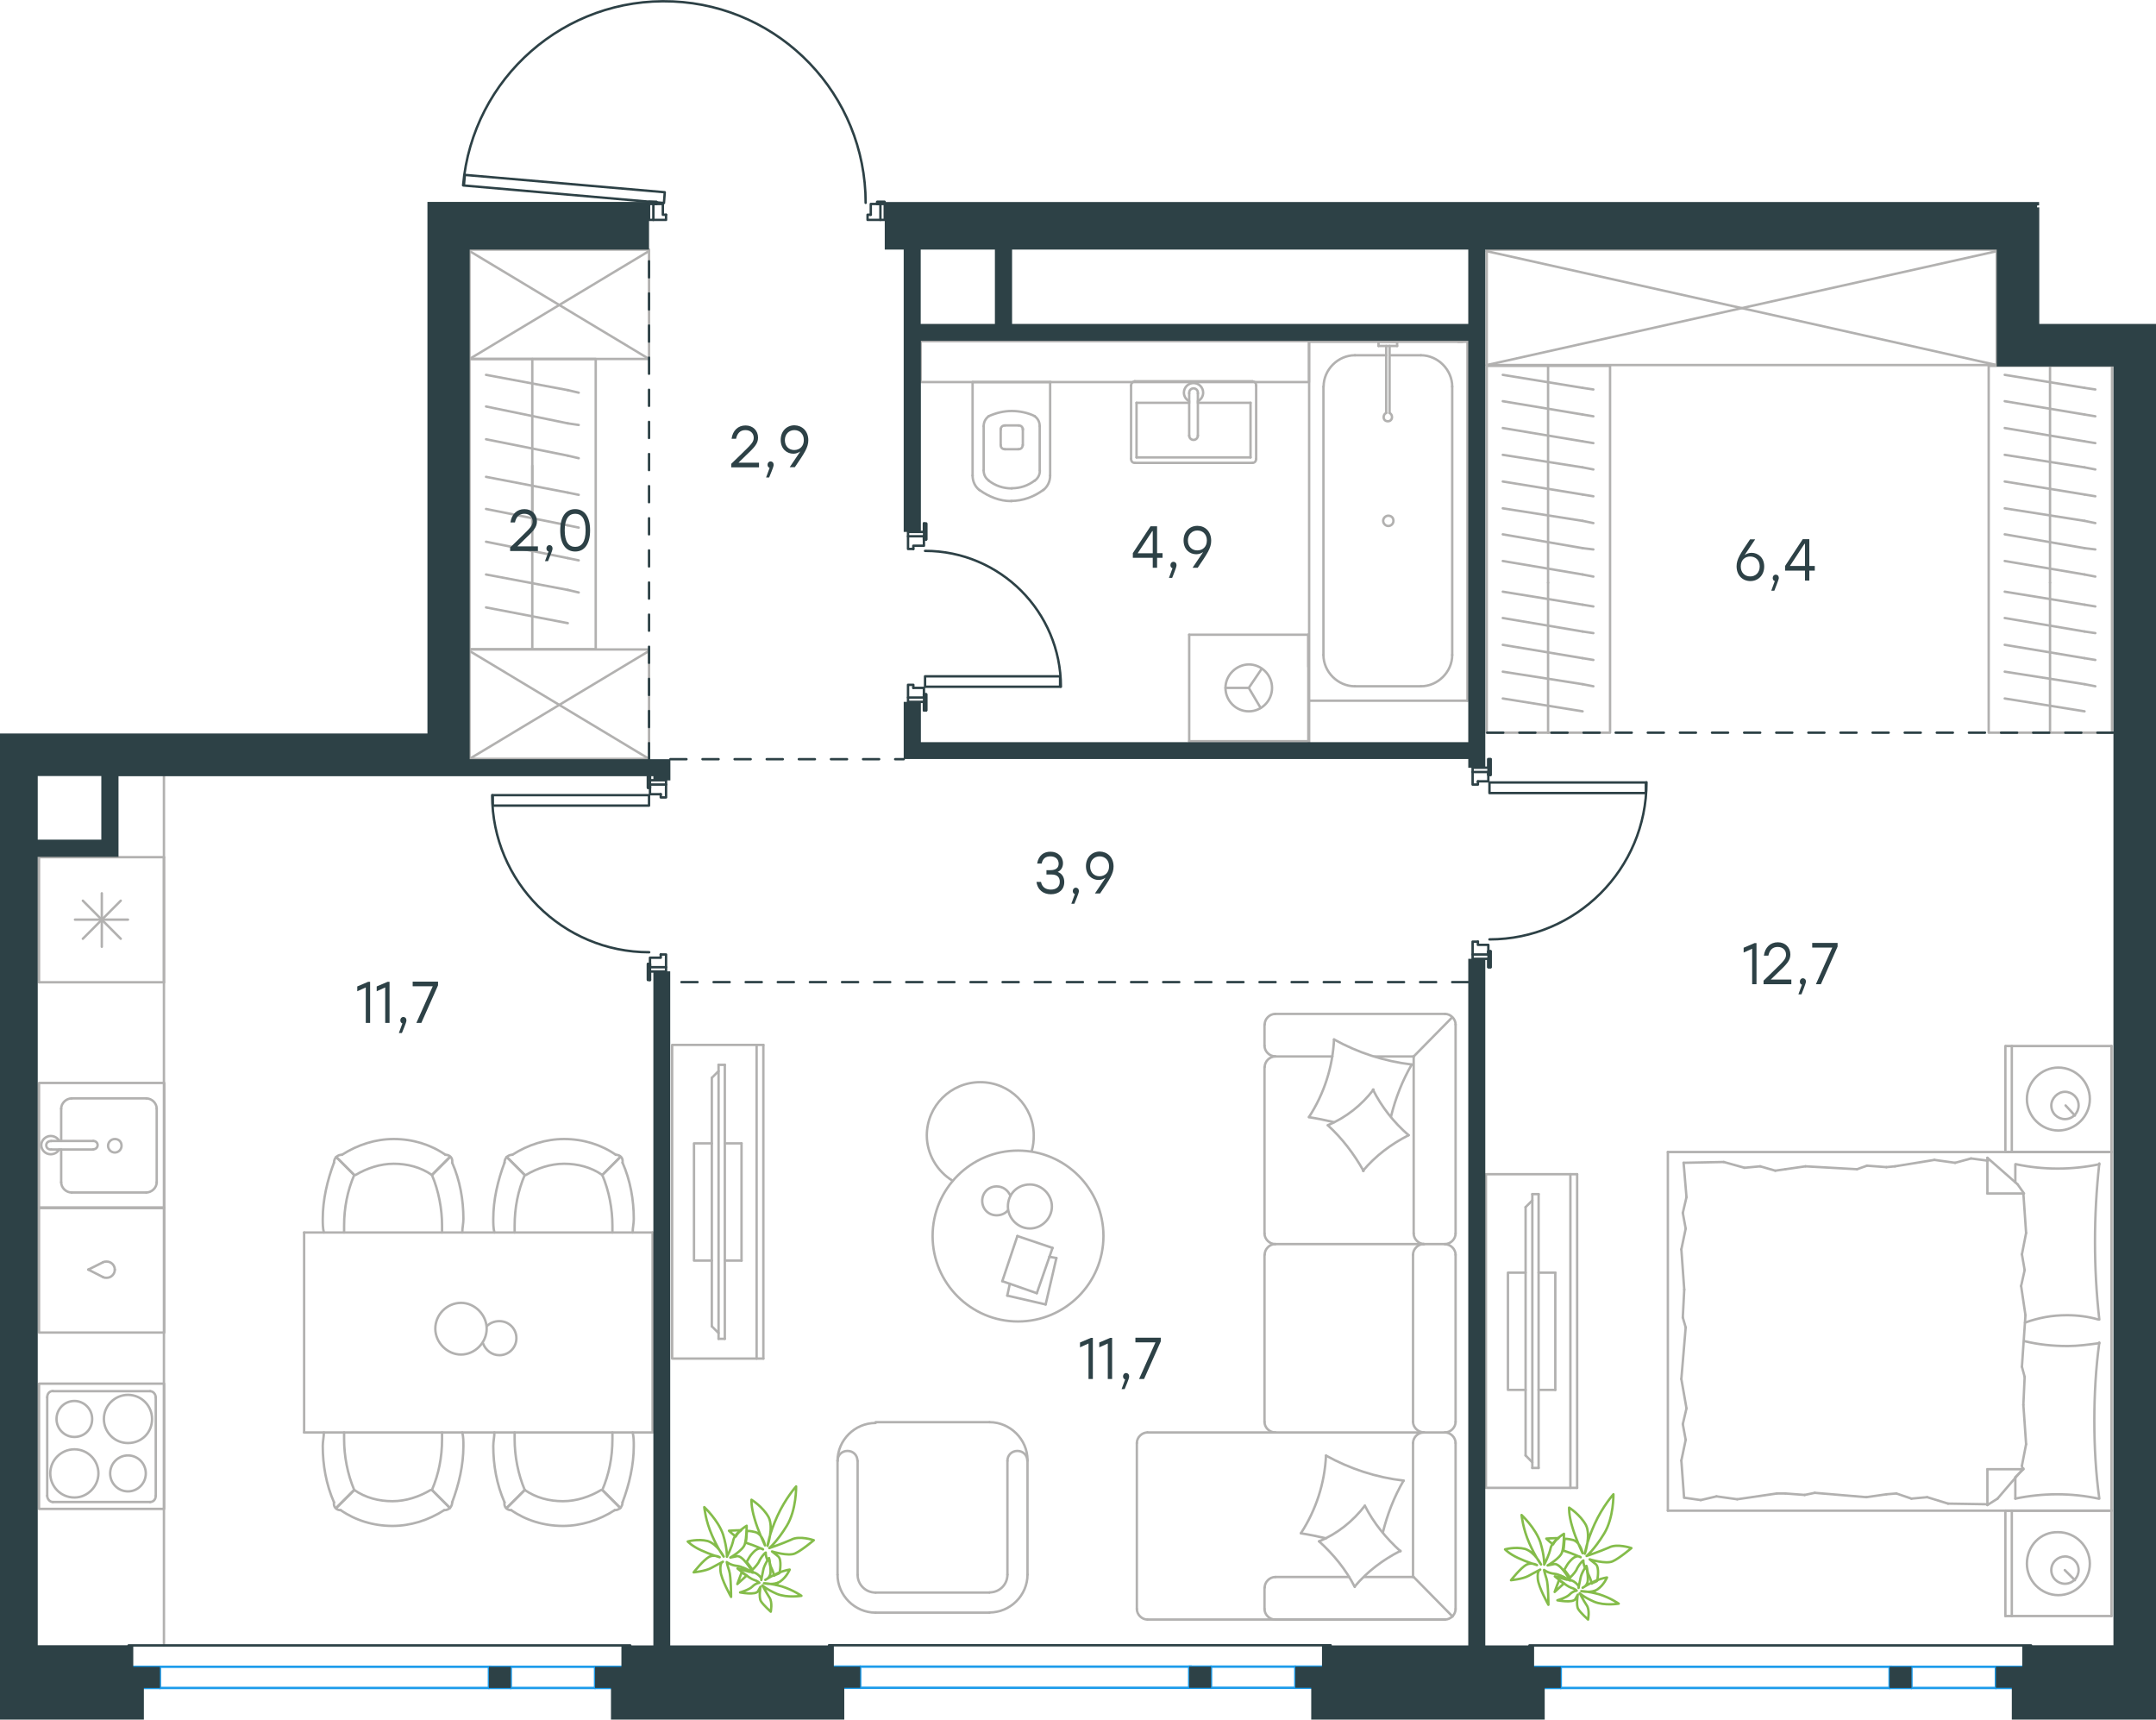 <?xml version="1.0" encoding="utf-8"?>
<!-- Generator: Adobe Illustrator 26.5.0, SVG Export Plug-In . SVG Version: 6.00 Build 0)  -->
<svg version="1.1" id="Слой_1" xmlns="http://www.w3.org/2000/svg" xmlns:xlink="http://www.w3.org/1999/xlink" x="0px" y="0px"
	 viewBox="0 0 1342.7 1070.8" style="enable-background:new 0 0 1342.7 1070.8;" xml:space="preserve">
<style type="text/css">
	.st0{fill:none;stroke:#B2B1B0;stroke-width:1.5;stroke-linecap:round;stroke-linejoin:round;stroke-miterlimit:22.926;}
	.st1{fill:none;stroke:#1D9CEB;stroke-width:1.5;stroke-linecap:round;stroke-linejoin:round;stroke-miterlimit:22.926;}
	.st2{fill:none;stroke:#2D4146;stroke-width:1.5;stroke-linecap:round;stroke-linejoin:round;stroke-miterlimit:10;}
	.st3{fill:#2D4146;}
	
		.st4{fill:none;stroke:#2D4146;stroke-width:1.5;stroke-linecap:round;stroke-linejoin:round;stroke-miterlimit:10;stroke-dasharray:10;}
	.st5{fill:none;stroke:#84BC4A;stroke-width:1.5;stroke-linecap:round;stroke-linejoin:round;stroke-miterlimit:22.926;}
</style>
<g>
	<line class="st0" x1="1315" y1="940.6" x2="1315" y2="1006.2"/>
	<line class="st0" x1="1248.9" y1="1006.2" x2="1248.9" y2="940.6"/>
	<line class="st0" x1="1248.9" y1="940.6" x2="1315" y2="940.6"/>
	<line class="st0" x1="1315" y1="1006.2" x2="1248.9" y2="1006.2"/>
	<line class="st0" x1="1285.9" y1="977.6" x2="1292.2" y2="983.9"/>
	<line class="st0" x1="1252.9" y1="1006.2" x2="1252.9" y2="940.6"/>
	<path class="st0" d="M1262.3,973.6c0,10.7,8.9,19.6,19.6,19.6c10.7,0,19.6-8.9,19.6-19.6c0-10.7-8.9-19.6-19.6-19.6
		C1270.8,953.6,1262.3,962.5,1262.3,973.6z"/>
	<path class="st0" d="M1277.5,977.6c0,4.9,4,8.5,8.5,8.5c4.9,0,8.5-4,8.5-8.5c0-4.9-4-8.5-8.5-8.5
		C1281.5,969.2,1277.5,972.7,1277.5,977.6z"/>
	<line class="st0" x1="1315" y1="717.3" x2="1315" y2="940.6"/>
	<line class="st0" x1="1255.1" y1="736.2" x2="1255.1" y2="724.9"/>
	<line class="st0" x1="1260.1" y1="914.8" x2="1237.7" y2="914.8"/>
	<line class="st0" x1="1255.1" y1="919.7" x2="1260.1" y2="914.8"/>
	<line class="st0" x1="1038.7" y1="717.3" x2="1315" y2="717.3"/>
	<line class="st0" x1="1237.7" y1="937.1" x2="1237.7" y2="914.8"/>
	<line class="st0" x1="1315" y1="940.6" x2="1038.7" y2="940.6"/>
	<line class="st0" x1="1237.7" y1="720.9" x2="1256.5" y2="737.4"/>
	<line class="st0" x1="1256.5" y1="737.4" x2="1260.5" y2="743.1"/>
	<line class="st0" x1="1255.1" y1="933.1" x2="1255.1" y2="920.1"/>
	<line class="st0" x1="1260.1" y1="743.1" x2="1237.7" y2="743.1"/>
	<line class="st0" x1="1260.1" y1="914.3" x2="1244" y2="933.1"/>
	<line class="st0" x1="1244" y1="933.1" x2="1237.7" y2="937.1"/>
	<line class="st0" x1="1237.7" y1="720.9" x2="1237.7" y2="743.1"/>
	<line class="st0" x1="1048" y1="820.3" x2="1048.9" y2="802.9"/>
	<line class="st0" x1="1050.3" y1="876.9" x2="1047.1" y2="858.6"/>
	<line class="st0" x1="1049.8" y1="896.5" x2="1048" y2="886.7"/>
	<line class="st0" x1="1048" y1="886.7" x2="1050.3" y2="876.9"/>
	<line class="st0" x1="1049.8" y1="826.5" x2="1048" y2="820.3"/>
	<line class="st0" x1="1047.1" y1="858.6" x2="1049.8" y2="826.5"/>
	<line class="st0" x1="1048.8" y1="932.6" x2="1047.1" y2="909.4"/>
	<line class="st0" x1="1047.1" y1="909.4" x2="1049.8" y2="896.5"/>
	<line class="st0" x1="1050.3" y1="745.4" x2="1048.5" y2="724"/>
	<line class="st0" x1="1049.8" y1="765" x2="1048" y2="755.2"/>
	<line class="st0" x1="1048" y1="755.2" x2="1050.3" y2="745.4"/>
	<line class="st0" x1="1048.9" y1="802.9" x2="1047.1" y2="777.9"/>
	<line class="st0" x1="1047.1" y1="777.9" x2="1049.8" y2="765"/>
	<line class="st0" x1="1038.7" y1="717.3" x2="1038.7" y2="940.6"/>
	<path class="st0" d="M1307.4,821.6c-1.8-16-2.7-32.1-2.7-48.6c0-16,0.9-32.5,2.7-48.6"/>
	<path class="st0" d="M1261.1,823.5c8.9-3.1,16.8-4.6,26.2-4.6c6.7,0,13.4,0.9,19.6,2.7"/>
	<path class="st0" d="M1307.4,724.9c-8.5,1.8-17.4,2.7-25.9,2.7c-8.9,0-17.4-0.9-25.9-2.7"/>
	<path class="st0" d="M1307.4,836.3c-6.7,0.9-13.4,1.8-19.6,1.8c-9.4,0-18.3-0.9-27.2-3.1"/>
	<line class="st0" x1="1181" y1="929.9" x2="1174.8" y2="930.4"/>
	<line class="st0" x1="1200.2" y1="932.2" x2="1190.4" y2="933.1"/>
	<line class="st0" x1="1190.4" y1="933.1" x2="1181" y2="929.9"/>
	<line class="st0" x1="1237.7" y1="936.6" x2="1213.2" y2="936.2"/>
	<line class="st0" x1="1213.2" y1="936.2" x2="1200.2" y2="932.2"/>
	<line class="st0" x1="1123.9" y1="930.8" x2="1111.9" y2="929.9"/>
	<line class="st0" x1="1174.8" y1="930.4" x2="1162.3" y2="932.2"/>
	<line class="st0" x1="1130.2" y1="929.5" x2="1123.9" y2="930.8"/>
	<line class="st0" x1="1162.3" y1="932.2" x2="1130.2" y2="929.5"/>
	<line class="st0" x1="1111.9" y1="929.9" x2="1106.5" y2="929.9"/>
	<line class="st0" x1="1069" y1="931.7" x2="1059.2" y2="934"/>
	<line class="st0" x1="1059.2" y1="934" x2="1049.4" y2="932.6"/>
	<line class="st0" x1="1106.5" y1="929.9" x2="1081.9" y2="933.5"/>
	<line class="st0" x1="1081.9" y1="933.5" x2="1069" y2="931.7"/>
	<line class="st0" x1="1105.6" y1="728.9" x2="1111.9" y2="728"/>
	<line class="st0" x1="1086.4" y1="727.1" x2="1096.2" y2="726.2"/>
	<line class="st0" x1="1096.2" y1="726.2" x2="1105.6" y2="728.9"/>
	<line class="st0" x1="1048.5" y1="724" x2="1073.5" y2="723.5"/>
	<line class="st0" x1="1073.5" y1="723.5" x2="1086.4" y2="727.1"/>
	<line class="st0" x1="1162.7" y1="725.8" x2="1174.8" y2="726.7"/>
	<line class="st0" x1="1111.9" y1="728" x2="1124.4" y2="726.2"/>
	<line class="st0" x1="1156.5" y1="728" x2="1162.7" y2="725.8"/>
	<line class="st0" x1="1124.4" y1="726.2" x2="1156.5" y2="728"/>
	<line class="st0" x1="1174.8" y1="726.7" x2="1180.1" y2="726.2"/>
	<line class="st0" x1="1237.3" y1="722.6" x2="1238.2" y2="722.6"/>
	<line class="st0" x1="1217.6" y1="724" x2="1227.5" y2="721.3"/>
	<line class="st0" x1="1227.5" y1="721.3" x2="1237.3" y2="722.6"/>
	<line class="st0" x1="1180.1" y1="726.2" x2="1204.7" y2="722.2"/>
	<line class="st0" x1="1204.7" y1="722.2" x2="1217.6" y2="724"/>
	<path class="st0" d="M1307.4,933.1c-2.2-16-3.1-32.1-3.1-48.6c0-16,0.9-32.5,3.1-48.6"/>
	<path class="st0" d="M1255.1,933.1c8.5-1.8,17.4-2.7,25.9-2.7c8.9,0,17.4,0.9,25.9,2.7"/>
	<line class="st0" x1="1260.9" y1="857.3" x2="1260.1" y2="874.7"/>
	<line class="st0" x1="1258.7" y1="800.7" x2="1261.4" y2="818.9"/>
	<line class="st0" x1="1259.2" y1="781" x2="1260.9" y2="790.8"/>
	<line class="st0" x1="1260.9" y1="790.8" x2="1258.7" y2="800.7"/>
	<line class="st0" x1="1259.2" y1="851" x2="1260.9" y2="857.3"/>
	<line class="st0" x1="1261.4" y1="818.9" x2="1259.2" y2="851"/>
	<line class="st0" x1="1260.1" y1="743.1" x2="1261.8" y2="767.7"/>
	<line class="st0" x1="1261.8" y1="767.7" x2="1259.2" y2="781"/>
	<line class="st0" x1="1259.2" y1="912.6" x2="1259.6" y2="914.8"/>
	<line class="st0" x1="1260.1" y1="874.7" x2="1261.8" y2="899.2"/>
	<line class="st0" x1="1261.8" y1="899.2" x2="1259.2" y2="912.6"/>
	<line class="st0" x1="1315" y1="651.3" x2="1315" y2="717.3"/>
	<line class="st0" x1="1248.9" y1="717.3" x2="1248.9" y2="651.3"/>
	<line class="st0" x1="1249.3" y1="651.3" x2="1315" y2="651.3"/>
	<line class="st0" x1="1315" y1="717.3" x2="1249.3" y2="717.3"/>
	<line class="st0" x1="1286.4" y1="688.3" x2="1292.2" y2="694.6"/>
	<line class="st0" x1="1252.9" y1="717.3" x2="1252.9" y2="651.3"/>
	<path class="st0" d="M1262.3,684.3c0,10.7,8.9,19.6,19.6,19.6c10.7,0,19.6-8.9,19.6-19.6c0-10.7-8.9-19.6-19.6-19.6
		C1271.2,664.7,1262.3,673.6,1262.3,684.3z"/>
	<path class="st0" d="M1277.5,688.3c0,4.9,4,8.5,8.5,8.5c4.9,0,8.5-4,8.5-8.5c0-4.9-4-8.5-8.5-8.5
		C1281.5,679.8,1277.5,683.9,1277.5,688.3z"/>
</g>
<g>
	<g>
		<line class="st0" x1="978" y1="926.4" x2="978" y2="731.1"/>
		<polyline class="st0" points="982.2,731.1 925.4,731.1 925.4,926.4 982.2,926.4 		"/>
		<line class="st0" x1="982.2" y1="926.4" x2="982.2" y2="731.1"/>
	</g>
	<g>
		<polyline class="st0" points="950.1,792.4 939.1,792.4 939.1,865.4 950.1,865.4 		"/>
		<line class="st0" x1="958.2" y1="865.4" x2="968.6" y2="865.4"/>
		<line class="st0" x1="968.6" y1="865.4" x2="968.6" y2="792.4"/>
		<line class="st0" x1="968.6" y1="792.4" x2="958.2" y2="792.4"/>
		<line class="st0" x1="958.2" y1="914" x2="954.3" y2="914"/>
		<line class="st0" x1="950.1" y1="751.6" x2="954.3" y2="747.4"/>
		<line class="st0" x1="954.3" y1="910.5" x2="950.1" y2="906.2"/>
		<line class="st0" x1="954.3" y1="743.5" x2="954.3" y2="914"/>
		<line class="st0" x1="958.2" y1="914" x2="958.2" y2="743.5"/>
		<line class="st0" x1="958.2" y1="743.5" x2="954.3" y2="743.5"/>
		<line class="st0" x1="950.1" y1="906.2" x2="950.1" y2="751.6"/>
	</g>
</g>
<g>
	<line class="st0" x1="1276.7" y1="456.2" x2="1276.7" y2="362.8"/>
	<line class="st0" x1="1304.9" y1="377.6" x2="1298.2" y2="376.5"/>
	<line class="st0" x1="1298.2" y1="376.5" x2="1248.5" y2="368.4"/>
	<line class="st0" x1="1304.9" y1="394.2" x2="1298.2" y2="393.2"/>
	<line class="st0" x1="1298.2" y1="393.2" x2="1248.5" y2="384.8"/>
	<line class="st0" x1="1304.9" y1="410.9" x2="1298.2" y2="409.8"/>
	<line class="st0" x1="1298.2" y1="409.8" x2="1248.5" y2="401.5"/>
	<line class="st0" x1="1304.9" y1="427.3" x2="1298.2" y2="426"/>
	<line class="st0" x1="1298.2" y1="426" x2="1248.5" y2="418.2"/>
	<line class="st0" x1="1298.2" y1="442.9" x2="1248.5" y2="434.9"/>
	<rect x="1238.5" y="227.8" class="st0" width="76.8" height="228.4"/>
	<line class="st0" x1="1276.7" y1="362.8" x2="1276.7" y2="227.8"/>
	<line class="st0" x1="1304.9" y1="242.5" x2="1298.2" y2="241.5"/>
	<line class="st0" x1="1298.2" y1="241.5" x2="1248.5" y2="233.4"/>
	<line class="st0" x1="1304.9" y1="259.2" x2="1298.2" y2="258.1"/>
	<line class="st0" x1="1298.2" y1="258.1" x2="1248.5" y2="249.8"/>
	<line class="st0" x1="1304.9" y1="275.9" x2="1298.2" y2="274.8"/>
	<line class="st0" x1="1298.2" y1="274.8" x2="1248.5" y2="266.5"/>
	<line class="st0" x1="1304.9" y1="292.3" x2="1298.2" y2="291"/>
	<line class="st0" x1="1298.2" y1="291" x2="1248.5" y2="283.2"/>
	<line class="st0" x1="1304.9" y1="309" x2="1298.2" y2="307.9"/>
	<line class="st0" x1="1298.2" y1="307.9" x2="1248.5" y2="299.8"/>
	<line class="st0" x1="1304.9" y1="325.7" x2="1298.2" y2="324.3"/>
	<line class="st0" x1="1298.2" y1="324.3" x2="1248.5" y2="316.5"/>
	<line class="st0" x1="1304.9" y1="342.1" x2="1298.2" y2="341.3"/>
	<line class="st0" x1="1298.2" y1="341.3" x2="1248.5" y2="332.7"/>
	<line class="st0" x1="1298.2" y1="357.7" x2="1248.5" y2="349.3"/>
	<line class="st0" x1="1304.9" y1="359" x2="1298.2" y2="357.7"/>
</g>
<g>
	<line class="st0" x1="964.1" y1="456.2" x2="964.1" y2="362.8"/>
	<line class="st0" x1="992.3" y1="377.6" x2="985.6" y2="376.5"/>
	<line class="st0" x1="985.6" y1="376.5" x2="935.9" y2="368.4"/>
	<line class="st0" x1="992.3" y1="394.2" x2="985.6" y2="393.2"/>
	<line class="st0" x1="985.6" y1="393.2" x2="935.9" y2="384.8"/>
	<line class="st0" x1="992.3" y1="410.9" x2="985.6" y2="409.8"/>
	<line class="st0" x1="985.6" y1="409.8" x2="935.9" y2="401.5"/>
	<line class="st0" x1="992.3" y1="427.3" x2="985.6" y2="426"/>
	<line class="st0" x1="985.6" y1="426" x2="935.9" y2="418.2"/>
	<line class="st0" x1="985.6" y1="442.9" x2="935.9" y2="434.9"/>
	<rect x="925.9" y="227.8" class="st0" width="76.8" height="228.4"/>
	<line class="st0" x1="964.1" y1="362.8" x2="964.1" y2="227.8"/>
	<line class="st0" x1="992.3" y1="242.5" x2="985.6" y2="241.5"/>
	<line class="st0" x1="985.6" y1="241.5" x2="935.9" y2="233.4"/>
	<line class="st0" x1="992.3" y1="259.2" x2="985.6" y2="258.1"/>
	<line class="st0" x1="985.6" y1="258.1" x2="935.9" y2="249.8"/>
	<line class="st0" x1="992.3" y1="275.9" x2="985.6" y2="274.8"/>
	<line class="st0" x1="985.6" y1="274.8" x2="935.9" y2="266.5"/>
	<line class="st0" x1="992.3" y1="292.3" x2="985.6" y2="291"/>
	<line class="st0" x1="985.6" y1="291" x2="935.9" y2="283.2"/>
	<line class="st0" x1="992.3" y1="309" x2="985.6" y2="307.9"/>
	<line class="st0" x1="985.6" y1="307.9" x2="935.9" y2="299.8"/>
	<line class="st0" x1="992.3" y1="325.7" x2="985.6" y2="324.3"/>
	<line class="st0" x1="985.6" y1="324.3" x2="935.9" y2="316.5"/>
	<line class="st0" x1="992.3" y1="342.1" x2="985.6" y2="341.3"/>
	<line class="st0" x1="985.6" y1="341.3" x2="935.9" y2="332.7"/>
	<line class="st0" x1="985.6" y1="357.7" x2="935.9" y2="349.3"/>
	<line class="st0" x1="992.3" y1="359" x2="985.6" y2="357.7"/>
</g>
<g>
	<rect x="925.9" y="155.4" class="st0" width="317.6" height="71.9"/>
	<line class="st0" x1="925.9" y1="227.3" x2="1243.5" y2="156.4"/>
	<line class="st0" x1="925.9" y1="156.4" x2="1243.5" y2="227.3"/>
</g>
<g>
	<line class="st0" x1="654.4" y1="237.9" x2="605.7" y2="237.9"/>
	<g>
		<line class="st0" x1="654" y1="296.1" x2="654" y2="237.9"/>
		<line class="st0" x1="612.6" y1="265.4" x2="612.6" y2="292.9"/>
		<line class="st0" x1="647.5" y1="292.9" x2="647.5" y2="265.4"/>
		<line class="st0" x1="623.2" y1="267" x2="623.2" y2="277.1"/>
		<line class="st0" x1="637" y1="277.1" x2="637" y2="267"/>
		<line class="st0" x1="634.3" y1="264.9" x2="625.8" y2="264.9"/>
		<line class="st0" x1="605.7" y1="237.9" x2="605.7" y2="296.1"/>
		<line class="st0" x1="625.8" y1="279.7" x2="634.3" y2="279.7"/>
		<path class="st0" d="M610,305.1c5.8,4.2,12.7,6.9,19.6,6.9c0,0,0,0,0.5,0"/>
		<path class="st0" d="M625.8,264.9c-1.6,0-2.6,1.1-2.6,2.6"/>
		<path class="st0" d="M615.8,259.1c-2.1,1.6-3.2,3.7-3.2,6.3"/>
		<path class="st0" d="M623.2,277.1c0,1.6,1.1,2.6,2.6,2.6"/>
		<path class="st0" d="M615.8,299.3c4.2,3.2,9,4.8,14.3,4.8"/>
		<path class="st0" d="M634.3,279.7c1.6,0,2.6-1.1,2.6-2.6"/>
		<path class="st0" d="M637,267.5c0-1.6-1.1-2.6-2.6-2.6"/>
		<path class="st0" d="M647.5,265.4c0-2.6-1.1-4.8-3.2-6.3"/>
		<path class="st0" d="M644.4,259.1c-4.2-2.1-9.5-3.2-14.3-3.2c-4.8,0-9.5,1.1-14.3,3.2"/>
		<path class="st0" d="M644.4,299.3c2.1-1.6,3.2-3.7,3.2-6.3"/>
		<path class="st0" d="M629.7,311.9L629.7,311.9c7.4,0,14.3-2.6,20.1-6.9"/>
		<path class="st0" d="M605.7,296.1c0,3.7,1.6,6.9,4.2,9"/>
		<path class="st0" d="M649.8,305.1c2.6-2.1,4.2-5.3,4.2-9"/>
		<path class="st0" d="M630.1,304L630.1,304c5.3,0,10.1-1.6,14.3-4.8"/>
		<path class="st0" d="M612.6,292.9c0,2.6,1.1,4.8,3.2,6.3"/>
	</g>
	<rect x="573.4" y="212.4" class="st0" width="241.8" height="25.5"/>
</g>
<g>
	<line class="st0" x1="707.8" y1="284.8" x2="707.8" y2="250.8"/>
	<line class="st0" x1="707.8" y1="250.8" x2="740.6" y2="250.8"/>
	<line class="st0" x1="746" y1="250.8" x2="778.8" y2="250.8"/>
	<line class="st0" x1="778.8" y1="284.8" x2="707.8" y2="284.8"/>
	<line class="st0" x1="778.8" y1="250.8" x2="778.8" y2="284.8"/>
	<line class="st0" x1="780" y1="237.4" x2="706.7" y2="237.4"/>
	<line class="st0" x1="782.3" y1="285.6" x2="782.3" y2="240.1"/>
	<line class="st0" x1="706.7" y1="288.2" x2="780" y2="288.2"/>
	<line class="st0" x1="704.4" y1="240.1" x2="704.4" y2="285.6"/>
	<path class="st0" d="M704.4,285.6c0,1.6,0.9,2.6,2.3,2.6"/>
	<path class="st0" d="M780,288.2c1.4,0,2.3-1.1,2.3-2.6"/>
	<path class="st0" d="M782.3,240.1c0-1.6-0.9-2.6-2.3-2.6"/>
	<path class="st0" d="M706.7,237.4c-0.9,0-2.3,1.1-2.3,2.6"/>
	<line class="st0" x1="746" y1="271.2" x2="746" y2="244.9"/>
	<line class="st0" x1="740.6" y1="244.9" x2="740.6" y2="271.2"/>
	<path class="st0" d="M746,271.2L746,271.2c0,1.5-1.2,2.7-2.7,2.7c-1.5,0-2.7-1.2-2.7-2.7v0"/>
	<path class="st0" d="M740.6,249.8c-2-1-3.3-3.1-3.3-5.3c0-3.3,2.7-6,6-6c3.3,0,6,2.7,6,6c0,2.2-1.3,4.3-3.3,5.3"/>
	<path class="st0" d="M740.6,244.9c0-0.1,0-0.3,0-0.4c0-1.5,1.2-2.7,2.7-2.7c1.5,0,2.7,1.2,2.7,2.7c0,0.1,0,0.3,0,0.4"/>
</g>
<g>
	<line class="st0" x1="866.2" y1="221.2" x2="884.9" y2="221.2"/>
	<line class="st0" x1="843.8" y1="221.2" x2="863.3" y2="221.2"/>
	<line class="st0" x1="904.4" y1="240.7" x2="904.4" y2="407.8"/>
	<line class="st0" x1="884.9" y1="427.3" x2="843.8" y2="427.3"/>
	<line class="st0" x1="815.3" y1="436.3" x2="815.3" y2="212.8"/>
	<line class="st0" x1="913.9" y1="436.3" x2="815.3" y2="436.3"/>
	<line class="st0" x1="824.2" y1="407.8" x2="824.2" y2="240.7"/>
	<line class="st0" x1="913.9" y1="212.8" x2="913.9" y2="436.3"/>
	<line class="st0" x1="815.3" y1="212.8" x2="913.9" y2="212.8"/>
	<path class="st0" d="M884.9,427.3c10.6,0,19.5-9,19.5-19.5"/>
	<path class="st0" d="M843.8,221.2c-10.6,0-19.5,9-19.5,19.5"/>
	<path class="st0" d="M824.2,407.8c0,10.5,9,19.5,19.5,19.5"/>
	<path class="st0" d="M904.4,240.7c0-10.5-9-19.5-19.5-19.5"/>
	<line class="st0" x1="908.1" y1="212.8" x2="910.8" y2="212.8"/>
	<line class="st0" x1="865.4" y1="215.4" x2="865.4" y2="257.1"/>
	<line class="st0" x1="863.3" y1="257.1" x2="863.3" y2="215.4"/>
	<line class="st0" x1="858.5" y1="212.8" x2="870.1" y2="212.8"/>
	<line class="st0" x1="870.1" y1="212.8" x2="870.1" y2="215.4"/>
	<line class="st0" x1="870.1" y1="215.4" x2="858.5" y2="215.4"/>
	<line class="st0" x1="858.5" y1="215.4" x2="858.5" y2="212.8"/>
	<path class="st0" d="M863.3,257.1c-1.1,0.5-1.6,1.6-1.6,2.6c0,1.6,1.1,2.6,2.6,2.6c1.6,0,2.6-1.1,2.6-2.6c0-1.1-0.5-2.1-1.6-2.6"/>
	<path class="st0" d="M864.6,321.1c-1.7,0-3.2,1.4-3.2,3.2c0,1.7,1.5,3.2,3.2,3.2c1.7,0,3.2-1.4,3.2-3.2
		C867.8,322.2,866.3,321.1,864.6,321.1z"/>
</g>
<g>
	<line class="st0" x1="740.6" y1="395.2" x2="740.6" y2="461.5"/>
	<g>
		<line class="st0" x1="814.8" y1="461.5" x2="740.6" y2="461.5"/>
		<line class="st0" x1="814.8" y1="415.1" x2="814.8" y2="395.2"/>
		<line class="st0" x1="814.8" y1="461.5" x2="814.8" y2="395.2"/>
		<line class="st0" x1="777.7" y1="428.3" x2="785.7" y2="416.5"/>
		<line class="st0" x1="777.7" y1="428.3" x2="763.2" y2="428.3"/>
		<line class="st0" x1="777.7" y1="428.3" x2="785.1" y2="440.8"/>
		<path class="st0" d="M763.2,428.3c0,8,6.5,14.6,14.5,14.6c8,0,14.5-6.5,14.5-14.6c0-8-6.5-14.6-14.5-14.6
			C770,413.8,763.2,420.3,763.2,428.3z"/>
		<line class="st0" x1="814.8" y1="395.2" x2="740.6" y2="395.2"/>
	</g>
</g>
<line class="st0" x1="815.3" y1="436.3" x2="815.3" y2="462.2"/>
<g>
	<line class="st0" x1="331.5" y1="404.2" x2="331.5" y2="290"/>
	<line class="st0" x1="360.4" y1="308.1" x2="353.6" y2="306.7"/>
	<line class="st0" x1="353.6" y1="306.7" x2="302.7" y2="296.9"/>
	<line class="st0" x1="360.4" y1="328.5" x2="353.6" y2="327.1"/>
	<line class="st0" x1="353.6" y1="327.1" x2="302.7" y2="316.9"/>
	<line class="st0" x1="360.4" y1="348.9" x2="353.6" y2="347.5"/>
	<line class="st0" x1="353.6" y1="347.5" x2="302.7" y2="337.3"/>
	<line class="st0" x1="360.4" y1="368.9" x2="353.6" y2="367.3"/>
	<line class="st0" x1="353.6" y1="367.3" x2="302.7" y2="357.7"/>
	<line class="st0" x1="353.6" y1="388" x2="302.7" y2="378.2"/>
	<rect x="292.4" y="223.5" class="st0" width="78.6" height="180.7"/>
	<line class="st0" x1="331.5" y1="330.3" x2="331.5" y2="223.5"/>
	<line class="st0" x1="360.4" y1="244.5" x2="353.6" y2="242.9"/>
	<line class="st0" x1="353.6" y1="242.9" x2="302.7" y2="233.4"/>
	<line class="st0" x1="360.4" y1="264.6" x2="353.6" y2="263.6"/>
	<line class="st0" x1="353.6" y1="263.6" x2="302.7" y2="253.1"/>
	<line class="st0" x1="353.6" y1="283.7" x2="302.7" y2="273.5"/>
	<line class="st0" x1="360.4" y1="285.3" x2="353.6" y2="283.7"/>
</g>
<g>
	<rect x="292.4" y="155.4" class="st0" width="111.8" height="68.1"/>
	<line class="st0" x1="292.4" y1="223.5" x2="404.2" y2="156.3"/>
	<line class="st0" x1="292.4" y1="156.3" x2="404.2" y2="223.5"/>
</g>
<g>
	<rect x="292.4" y="404.4" class="st0" width="111.8" height="68.1"/>
	<line class="st0" x1="292.4" y1="472.5" x2="404.2" y2="405.3"/>
	<line class="st0" x1="292.4" y1="405.3" x2="404.2" y2="472.5"/>
</g>
<g>
	<line class="st0" x1="102.1" y1="533.7" x2="102.1" y2="611.6"/>
	<line class="st0" x1="63.4" y1="556.2" x2="63.4" y2="589.5"/>
	<line class="st0" x1="51.6" y1="584.5" x2="75.2" y2="560.8"/>
	<line class="st0" x1="51.6" y1="560.8" x2="75.2" y2="584.5"/>
	<line class="st0" x1="46.7" y1="572.6" x2="79.7" y2="572.6"/>
	<line class="st0" x1="102.1" y1="611.6" x2="24.3" y2="611.6"/>
	<line class="st0" x1="24.3" y1="533.7" x2="24.3" y2="611.6"/>
	<line class="st0" x1="102.1" y1="533.7" x2="24.3" y2="533.7"/>
</g>
<g>
	<rect x="24.3" y="674.3" class="st0" width="78" height="77.9"/>
	<line class="st0" x1="58.1" y1="710.4" x2="31.9" y2="710.4"/>
	<line class="st0" x1="38.1" y1="715.7" x2="38.1" y2="736.1"/>
	<line class="st0" x1="97.6" y1="736.1" x2="97.6" y2="690.3"/>
	<line class="st0" x1="38.1" y1="690.3" x2="38.1" y2="710.4"/>
	<line class="st0" x1="91.1" y1="683.9" x2="44.6" y2="683.9"/>
	<line class="st0" x1="31.9" y1="715.7" x2="58.1" y2="715.7"/>
	<line class="st0" x1="44.6" y1="742.5" x2="91.1" y2="742.5"/>
	<path class="st0" d="M58.1,710.4L58.1,710.4c1.5,0,2.7,1.1,2.7,2.6c0,1.5-1.2,2.6-2.7,2.6"/>
	<path class="st0" d="M44.6,742.5c-3.5,0-6.5-3-6.5-6.4"/>
	<path class="st0" d="M36.9,715.7c-1.2,1.9-3.1,3-5.4,3c-3.1,0-5.8-2.6-5.8-5.7c0-3,2.7-5.7,5.8-5.7c2.3,0,4.2,1.1,5.4,3"/>
	<path class="st0" d="M91.1,683.9c3.5,0,6.5,3,6.5,6.4"/>
	<path class="st0" d="M38.1,690.3c0-3.4,3.1-6.4,6.5-6.4"/>
	<path class="st0" d="M97.6,736.1c0,3.4-3.1,6.4-6.5,6.4"/>
	<path class="st0" d="M31.9,715.7h-0.4c-1.5,0-2.7-1.1-2.7-2.6c0-1.5,1.2-2.6,2.7-2.6h0.4"/>
	<path class="st0" d="M71.5,709.2c-2.3,0-4.2,1.9-4.2,4.2c0,2.3,1.9,4.2,4.2,4.2c2.3,0,4.2-1.9,4.2-4.2
		C75.7,710.7,73.8,709.2,71.5,709.2z"/>
</g>
<g>
	<path class="st0" d="M57.4,883.5c0-6.2-5-11.2-11.1-11.2c-6.1,0-11.1,5-11.1,11.2c0,6.2,5,11.2,11.1,11.2
		C52.5,894.7,57.4,890.1,57.4,883.5z"/>
	<path class="st0" d="M61.3,917.4c0-8.1-6.5-15-15-15c-8.1,0-15,6.6-15,15c0,8.1,6.5,15,15,15C54.4,932.5,61.3,925.5,61.3,917.4z"/>
	<path class="st0" d="M90.8,917.4c0-6.2-5-11.2-11.1-11.2c-6.1,0-11.1,5-11.1,11.2c0,6.2,5,11.2,11.1,11.2
		C85.8,928.6,90.8,923.6,90.8,917.4z"/>
	<path class="st0" d="M94.7,883.5c0-8.1-6.5-15-15-15c-8.1,0-15,6.6-15,15c0,8.1,6.5,15,15,15S94.7,892,94.7,883.5z"/>
	<line class="st0" x1="29.4" y1="931.3" x2="29.4" y2="870"/>
	<line class="st0" x1="93.5" y1="935.2" x2="32.9" y2="935.2"/>
	<line class="st0" x1="97" y1="870" x2="97" y2="931.3"/>
	<line class="st0" x1="32.9" y1="866.2" x2="93.5" y2="866.2"/>
	<path class="st0" d="M97,931.3L97,931.3c0,2.3-1.5,3.9-3.5,3.9"/>
	<path class="st0" d="M29.4,870L29.4,870c0-2.3,1.5-3.9,3.5-3.9"/>
	<path class="st0" d="M32.9,935.2L32.9,935.2c-1.9,0-3.5-1.9-3.5-3.9"/>
	<path class="st0" d="M93.5,866.2L93.5,866.2c1.9,0,3.5,1.9,3.5,3.9"/>
	<rect x="24.3" y="861.5" class="st0" width="77.9" height="78"/>
</g>
<g>
	<rect x="24.3" y="751.8" class="st0" width="78" height="77.9"/>
	<line class="st0" x1="55" y1="790.5" x2="64.2" y2="795.2"/>
	<line class="st0" x1="64.2" y1="785.9" x2="55" y2="790.5"/>
	<path class="st0" d="M64.2,785.9c0.8-0.4,1.5-0.4,2.3-0.4c2.7,0,5,2.3,5,5"/>
	<path class="st0" d="M64.2,795.2c0.8,0.4,1.5,0.4,2.3,0.4c2.7,0,5-2.3,5-5"/>
</g>
<line class="st0" x1="102.1" y1="1024.4" x2="102.1" y2="483.2"/>
<g>
	<line class="st0" x1="406.4" y1="891.9" x2="189.4" y2="891.9"/>
	<line class="st0" x1="189.4" y1="767.4" x2="406.4" y2="767.4"/>
	<g>
		<line class="st0" x1="189.4" y1="891.9" x2="189.4" y2="767.4"/>
		<line class="st0" x1="406.4" y1="767.4" x2="406.4" y2="891.9"/>
		<path class="st0" d="M271.1,827.3c0,8.6,7.4,16.1,16,16.1c8.6,0,16-7.4,16-16.1c0-8.6-7.4-16.1-16-16.1
			C278.1,811.3,271.1,818.7,271.1,827.3z"/>
		<path class="st0" d="M303.2,825.7c2-2,4.7-3.1,7.8-3.1c5.9,0,10.6,4.7,10.6,10.6s-4.7,10.6-10.6,10.6c-4.7,0-8.6-3.1-10.2-7.4"/>
	</g>
	<g>
		<path class="st0" d="M269,731.6c-7-4.9-15.4-7-23.8-7c-8.4,0-16.8,2.8-23.8,7"/>
		<path class="st0" d="M287.9,767.4c0-2.8,0.7-5.6,0.7-8.4c0-11.9-2.1-23.9-7-35.1"/>
		<path class="st0" d="M208,723.9c-4.2,11.2-7,23.1-7,35.1c0,2.8,0,5.6,0.7,8.4"/>
		<path class="st0" d="M275.3,767.4c0-1.4,0-2.8,0-4.2c0-10.5-2.1-21.7-6.3-31.6"/>
		<path class="st0" d="M220.6,731.6c-4.2,9.8-6.3,20.3-6.3,31.6c0,1.4,0,2.8,0,4.2"/>
		<path class="st0" d="M277.4,719c-9.1-6.3-20.3-9.8-32.2-9.8c-11.2,0-22.4,3.5-32.2,9.8"/>
		<line class="st0" x1="269" y1="731.6" x2="280.2" y2="720.4"/>
		<line class="st0" x1="220.6" y1="731.6" x2="209.4" y2="720.4"/>
		<line class="st0" x1="269" y1="731.6" x2="280.2" y2="720.4"/>
		<line class="st0" x1="220.6" y1="731.6" x2="209.4" y2="720.4"/>
		<path class="st0" d="M212.9,719c-2.8,0-4.9,2.1-4.9,4.9"/>
		<path class="st0" d="M281.6,723.9c0.5-2.8-1.4-4.9-4.2-4.9"/>
		<path class="st0" d="M375.1,731.6c-7-4.9-15.4-7-23.8-7c-8.4,0-16.8,2.8-23.8,7"/>
		<path class="st0" d="M394,767.4c0-2.8,0.7-5.6,0.7-8.4c0-11.9-2.1-23.9-7-35.1"/>
		<path class="st0" d="M314.2,723.9c-4.2,11.2-7,23.1-7,35.1c0,2.8,0,5.6,0.7,8.4"/>
		<path class="st0" d="M381.4,767.4c0-1.4,0-2.8,0-4.2c0-10.5-2.1-21.7-6.3-31.6"/>
		<path class="st0" d="M326.8,731.6c-4.2,9.8-6.3,20.3-6.3,31.6c0,1.4,0,2.8,0,4.2"/>
		<path class="st0" d="M383.5,719c-9.1-6.3-20.3-9.8-32.2-9.8c-11.2,0-22.4,3.5-32.2,9.8"/>
		<line class="st0" x1="375.1" y1="731.6" x2="386.3" y2="720.4"/>
		<line class="st0" x1="326.8" y1="731.6" x2="315.6" y2="720.4"/>
		<line class="st0" x1="375.1" y1="731.6" x2="386.3" y2="720.4"/>
		<line class="st0" x1="326.8" y1="731.6" x2="315.6" y2="720.4"/>
		<path class="st0" d="M319.1,719c-2.8,0-4.9,2.1-4.9,4.9"/>
		<path class="st0" d="M387.7,723.9c0.5-2.8-1.4-4.9-4.2-4.9"/>
	</g>
	<g>
		<path class="st0" d="M326.8,927.7c7,4.9,15.4,7,23.8,7c8.4,0,16.8-2.8,23.8-7"/>
		<path class="st0" d="M307.9,891.9c0,2.8-0.7,5.6-0.7,8.4c0,11.9,2.1,23.9,7,35.1"/>
		<path class="st0" d="M387.7,935.4c4.2-11.2,7-23.1,7-35.1c0-2.8,0-5.6-0.7-8.4"/>
		<path class="st0" d="M320.5,891.9c0,1.4,0,2.8,0,4.2c0,10.5,2.1,21.7,6.3,31.6"/>
		<path class="st0" d="M375.1,927.7c4.2-9.8,6.3-20.3,6.3-31.6c0-1.4,0-2.8,0-4.2"/>
		<path class="st0" d="M318.4,940.3c9.1,6.3,20.3,9.8,32.2,9.8c11.2,0,22.4-3.5,32.2-9.8"/>
		<line class="st0" x1="326.8" y1="927.7" x2="315.6" y2="938.9"/>
		<line class="st0" x1="375.1" y1="927.7" x2="386.3" y2="938.9"/>
		<line class="st0" x1="326.8" y1="927.7" x2="315.6" y2="938.9"/>
		<line class="st0" x1="375.1" y1="927.7" x2="386.3" y2="938.9"/>
		<path class="st0" d="M382.8,940.3c2.8,0,4.9-2.1,4.9-4.9"/>
		<path class="st0" d="M314.2,935.4c-0.5,2.8,1.4,4.9,4.2,4.9"/>
		<path class="st0" d="M220.6,927.7c7,4.9,15.4,7,23.8,7c8.4,0,16.8-2.8,23.8-7"/>
		<path class="st0" d="M201.7,891.9c0,2.8-0.7,5.6-0.7,8.4c0,11.9,2.1,23.9,7,35.1"/>
		<path class="st0" d="M281.6,935.4c4.2-11.2,7-23.1,7-35.1c0-2.8,0-5.6-0.7-8.4"/>
		<path class="st0" d="M214.3,891.9c0,1.4,0,2.8,0,4.2c0,10.5,2.1,21.7,6.3,31.6"/>
		<path class="st0" d="M269,927.7c4.2-9.8,6.3-20.3,6.3-31.6c0-1.4,0-2.8,0-4.2"/>
		<path class="st0" d="M212.2,940.3c9.1,6.3,20.3,9.8,32.2,9.8c11.2,0,22.4-3.5,32.2-9.8"/>
		<line class="st0" x1="220.6" y1="927.7" x2="209.4" y2="938.9"/>
		<line class="st0" x1="269" y1="927.7" x2="280.2" y2="938.9"/>
		<line class="st0" x1="220.6" y1="927.7" x2="209.4" y2="938.9"/>
		<line class="st0" x1="269" y1="927.7" x2="280.2" y2="938.9"/>
		<path class="st0" d="M276.7,940.3c2.8,0,4.9-2.1,4.9-4.9"/>
		<path class="st0" d="M208,935.4c-0.5,2.8,1.4,4.9,4.2,4.9"/>
	</g>
</g>
<g>
	<line class="st0" x1="651.2" y1="812.2" x2="627.3" y2="806.7"/>
	<line class="st0" x1="627.3" y1="806.7" x2="628.9" y2="799.3"/>
	<line class="st0" x1="653.5" y1="782.5" x2="657.9" y2="783.3"/>
	<line class="st0" x1="657.9" y1="783.3" x2="651.2" y2="812.2"/>
	<line class="st0" x1="645.7" y1="805.2" x2="624.2" y2="797.7"/>
	<line class="st0" x1="624.2" y1="797.7" x2="633.6" y2="769.6"/>
	<line class="st0" x1="633.6" y1="769.6" x2="655.5" y2="777"/>
	<line class="st0" x1="655.5" y1="777" x2="645.7" y2="805.2"/>
	<ellipse class="st0" cx="634" cy="769.6" rx="53.2" ry="53.2"/>
	<path class="st0" d="M627.7,751.2c0,7.4,6.3,13.7,13.7,13.7c7.4,0,13.7-6.3,13.7-13.7c0-7.4-6.3-13.7-13.7-13.7
		C633.6,737.5,627.7,743.4,627.7,751.2z"/>
	<path class="st0" d="M627.7,753.6c-1.6,2-4.3,3.1-7,3.1c-5.1,0-9-3.9-9-9c0-5.1,3.9-9,9-9c3.9,0,7,2.3,8.6,5.9"/>
	<path class="st0" d="M593.3,735.2c-9.8-5.9-16.1-16.8-16.1-28.2c0-18.4,14.9-33.2,33.3-33.2c18.4,0,33.3,14.9,33.3,33.2
		c0,3.3-0.3,6.5-1.3,9.8"/>
</g>
<g>
	<g>
		<line class="st0" x1="471.2" y1="845.9" x2="471.2" y2="650.6"/>
		<polyline class="st0" points="475.4,650.6 418.6,650.6 418.6,845.9 475.4,845.9 		"/>
		<line class="st0" x1="475.4" y1="845.9" x2="475.4" y2="650.6"/>
	</g>
	<g>
		<polyline class="st0" points="443.3,711.9 432.2,711.9 432.2,784.9 443.3,784.9 		"/>
		<line class="st0" x1="451.4" y1="784.9" x2="461.8" y2="784.9"/>
		<line class="st0" x1="461.8" y1="784.9" x2="461.8" y2="711.9"/>
		<line class="st0" x1="461.8" y1="711.9" x2="451.4" y2="711.9"/>
		<line class="st0" x1="451.4" y1="833.6" x2="447.5" y2="833.6"/>
		<line class="st0" x1="443.3" y1="671.1" x2="447.5" y2="666.9"/>
		<line class="st0" x1="447.5" y1="830" x2="443.3" y2="825.8"/>
		<line class="st0" x1="447.5" y1="663" x2="447.5" y2="833.6"/>
		<line class="st0" x1="451.4" y1="833.6" x2="451.4" y2="663"/>
		<line class="st0" x1="451.4" y1="663" x2="447.5" y2="663"/>
		<line class="st0" x1="443.3" y1="825.8" x2="443.3" y2="671.1"/>
	</g>
</g>
<g>
	<line class="st0" x1="899.9" y1="631.3" x2="794.2" y2="631.3"/>
	<line class="st0" x1="787.5" y1="781.3" x2="787.5" y2="885.3"/>
	<line class="st0" x1="794.2" y1="891.9" x2="714.6" y2="891.9"/>
	<line class="st0" x1="708" y1="898.5" x2="708" y2="1001.8"/>
	<line class="st0" x1="714.6" y1="1008.4" x2="899.9" y2="1008.4"/>
	<line class="st0" x1="906.5" y1="1001.8" x2="906.5" y2="898.5"/>
	<line class="st0" x1="787.5" y1="637.9" x2="787.5" y2="651.1"/>
	<line class="st0" x1="794.2" y1="657.8" x2="829.8" y2="657.8"/>
	<line class="st0" x1="880.4" y1="657.8" x2="880.4" y2="768"/>
	<line class="st0" x1="880.4" y1="981.9" x2="849.6" y2="981.9"/>
	<line class="st0" x1="787.5" y1="988.5" x2="787.5" y2="1001.8"/>
	<line class="st0" x1="794.2" y1="1008.4" x2="899.9" y2="1008.4"/>
	<line class="st0" x1="904.3" y1="633.5" x2="880.4" y2="657.8"/>
	<line class="st0" x1="880.4" y1="981.9" x2="904.6" y2="1006.5"/>
	<line class="st0" x1="886.6" y1="774.6" x2="899.9" y2="774.6"/>
	<line class="st0" x1="794.2" y1="891.9" x2="886.6" y2="891.9"/>
	<line class="st0" x1="794.2" y1="774.6" x2="886.6" y2="774.6"/>
	<line class="st0" x1="886.6" y1="891.9" x2="899.9" y2="891.9"/>
	<line class="st0" x1="787.5" y1="664.4" x2="787.5" y2="768"/>
	<line class="st0" x1="906.5" y1="768" x2="906.5" y2="637.9"/>
	<line class="st0" x1="880" y1="781.3" x2="880" y2="885.3"/>
	<line class="st0" x1="906.5" y1="885.3" x2="906.5" y2="781.3"/>
	<line class="st0" x1="880" y1="898.5" x2="880" y2="981.9"/>
	<line class="st0" x1="840.2" y1="981.9" x2="794.2" y2="981.9"/>
	<line class="st0" x1="856.2" y1="657.8" x2="880.4" y2="657.8"/>
	<path class="st0" d="M906.5,637.9c0-3.5-3.1-6.6-6.6-6.6"/>
	<path class="st0" d="M899.9,1008.4c3.5,0,6.6-3.1,6.6-6.6"/>
	<path class="st0" d="M708,1001.8c0,3.5,3.1,6.6,6.6,6.6"/>
	<path class="st0" d="M794.2,631.3c-3.5,0-6.6,3.1-6.6,6.6"/>
	<path class="st0" d="M787.5,651.1c0,3.5,3.1,6.6,6.6,6.6"/>
	<path class="st0" d="M794.2,657.8c-3.5,0-6.6,3.1-6.6,6.6"/>
	<path class="st0" d="M787.5,885.3c0,3.5,3.1,6.6,6.6,6.6"/>
	<path class="st0" d="M794.2,774.6c-3.5,0-6.6,3.1-6.6,6.6"/>
	<path class="st0" d="M787.5,768c0,3.5,3.1,6.6,6.6,6.6"/>
	<path class="st0" d="M794.2,981.9c-3.5,0-6.6,3.1-6.6,6.6"/>
	<path class="st0" d="M787.5,1001.8c0,3.5,3.1,6.6,6.6,6.6"/>
	<path class="st0" d="M880.4,768c0,3.5,3.1,6.6,6.6,6.6"/>
	<path class="st0" d="M899.9,774.6c3.5,0,6.6-3.1,6.6-6.6"/>
	<path class="st0" d="M886.6,774.6c-3.5,0-6.6,3.1-6.6,6.6"/>
	<path class="st0" d="M906.5,781.3c0-3.5-3.1-6.6-6.6-6.6"/>
	<path class="st0" d="M880,885.3c0,3.5,3.3,6.6,7,6.6"/>
	<path class="st0" d="M899.9,891.9c3.5,0,6.6-3.1,6.6-6.6"/>
	<path class="st0" d="M886.6,891.9c-3.5,0-6.6,3.1-6.6,6.6"/>
	<path class="st0" d="M906.5,898.5c0-3.5-3.1-6.6-6.6-6.6"/>
	<path class="st0" d="M825.8,957.8c-5.1-1.2-10.5-2.3-15.6-3.1"/>
	<path class="st0" d="M810.2,954.6c9.4-14.4,14.8-31.2,15.6-48.3"/>
	<path class="st0" d="M825.8,906.3c14.8,8.2,31.2,13.6,48.4,15.6"/>
	<path class="st0" d="M874.1,921.9c-5.9,10.1-10.1,21-12.9,32.3"/>
	<path class="st0" d="M843.7,988.1c-5.5-10.9-13.3-20.3-22.2-28.4"/>
	<path class="st0" d="M821.5,959.7c11.3-4.7,21.1-12.5,28.5-22.2"/>
	<path class="st0" d="M850,937.5c5.5,10.9,13.3,20.3,22.2,28.4"/>
	<path class="st0" d="M872.2,965.6c-10.9,5.5-20.7,12.9-28.5,22.2"/>
	<path class="st0" d="M849.2,729.1c-5.9-10.5-13.3-20.3-22.2-28.4"/>
	<path class="st0" d="M826.9,700.6c11.3-4.7,21.1-12.5,28.5-22.2"/>
	<path class="st0" d="M855,678.4c5.5,10.9,12.9,20.3,22.2,28.4"/>
	<path class="st0" d="M877.3,706.8c-10.9,5.5-20.7,12.9-28.5,22.2"/>
	<path class="st0" d="M830.8,698.7c-5.1-1.2-10.5-2.3-15.6-3.1"/>
	<path class="st0" d="M815.2,695.5c9.4-14.4,14.8-31.2,15.6-48.3"/>
	<path class="st0" d="M830.8,647.2c14.8,8.2,31.2,13.6,48.4,15.6"/>
	<path class="st0" d="M879.2,662.8c-5.9,10.1-10.1,21-12.9,32.3"/>
	<path class="st0" d="M714.6,891.9c-3.5,0-6.6,3.1-6.6,6.6"/>
</g>
<g>
	<line class="st0" x1="521.6" y1="980.4" x2="521.6" y2="909.6"/>
	<line class="st0" x1="616.2" y1="1004.1" x2="545.3" y2="1004.1"/>
	<line class="st0" x1="639.9" y1="909.6" x2="639.9" y2="980.4"/>
	<line class="st0" x1="545.3" y1="885.5" x2="616.2" y2="885.5"/>
	<line class="st0" x1="545.3" y1="991.6" x2="616.2" y2="991.6"/>
	<line class="st0" x1="627.4" y1="909.6" x2="627.4" y2="980.4"/>
	<line class="st0" x1="534.1" y1="909.6" x2="534.1" y2="980.4"/>
	<path class="st0" d="M639.9,980.4c0,12.9-10.7,23.6-23.7,23.6"/>
	<path class="st0" d="M545.3,1004.1c-12.9,0-23.7-10.7-23.7-23.6"/>
	<path class="st0" d="M521.6,909.6c0-12.9,10.7-23.6,23.7-23.6"/>
	<path class="st0" d="M616.2,885.5c12.9,0,23.7,10.7,23.7,23.6"/>
	<path class="st0" d="M545.3,991.6c-6.2,0-11.2-4.9-11.2-11.1"/>
	<path class="st0" d="M627.4,980.4c0,6.2-4.9,11.1-11.2,11.1"/>
	<path class="st0" d="M521.6,909.6C521.6,909.1,521.6,909.1,521.6,909.6c0-3.6,2.7-6.2,6.2-6.2c3.6,0,6.2,2.7,6.2,6.2"/>
	<path class="st0" d="M627.4,909.6C627.4,909.1,627.4,909.1,627.4,909.6c0-3.6,2.7-6.2,6.2-6.2c3.6,0,6.2,2.7,6.2,6.2"/>
</g>
<rect x="370.6" y="1037.8" class="st1" width="17.4" height="13.2"/>
<rect x="304.5" y="1037.8" class="st1" width="13.6" height="13.2"/>
<rect x="82.4" y="1037.8" class="st1" width="17.2" height="13.2"/>
<line class="st1" x1="99.6" y1="1051" x2="304.5" y2="1051"/>
<line class="st1" x1="99.6" y1="1037.8" x2="305.8" y2="1037.8"/>
<line class="st1" x1="318" y1="1051" x2="370.6" y2="1051"/>
<line class="st1" x1="370.6" y1="1037.8" x2="318" y2="1037.8"/>
<line class="st2" x1="80.1" y1="1024.5" x2="392.5" y2="1024.5"/>
<rect x="806.7" y="1037.7" class="st1" width="17.4" height="13.2"/>
<rect x="740.6" y="1037.7" class="st1" width="13.6" height="13.2"/>
<rect x="518.5" y="1037.7" class="st1" width="17.2" height="13.2"/>
<line class="st1" x1="535.7" y1="1050.9" x2="740.6" y2="1050.9"/>
<line class="st1" x1="535.7" y1="1037.7" x2="741.9" y2="1037.7"/>
<line class="st1" x1="754.1" y1="1050.9" x2="806.7" y2="1050.9"/>
<line class="st1" x1="806.7" y1="1037.7" x2="754.1" y2="1037.7"/>
<line class="st2" x1="516.3" y1="1024.4" x2="828.7" y2="1024.4"/>
<rect x="1243" y="1037.8" class="st1" width="17.4" height="13.2"/>
<rect x="1176.8" y="1037.8" class="st1" width="13.6" height="13.2"/>
<rect x="954.8" y="1037.8" class="st1" width="17.2" height="13.2"/>
<line class="st1" x1="972" y1="1051" x2="1176.9" y2="1051"/>
<line class="st1" x1="972" y1="1037.8" x2="1178.2" y2="1037.8"/>
<line class="st1" x1="1190.4" y1="1051" x2="1243" y2="1051"/>
<line class="st1" x1="1243" y1="1037.8" x2="1190.4" y2="1037.8"/>
<line class="st2" x1="952.5" y1="1024.5" x2="1264.9" y2="1024.5"/>
<rect x="565.5" y="434.3" class="st2" width="10" height="2.7"/>
<rect x="565.5" y="331.2" class="st2" width="10" height="2.7"/>
<path class="st2" d="M660.7,427.6c0-46.7-37.9-84.6-84.6-84.6"/>
<rect x="576.1" y="421.1" class="st2" width="84.1" height="6.5"/>
<line class="st2" x1="575.4" y1="432.3" x2="575.4" y2="434.3"/>
<polyline class="st2" points="575.4,437 575.4,442.3 576.8,442.3 576.8,432.3 575.4,432.3 "/>
<line class="st2" x1="575.4" y1="326" x2="575.4" y2="331.2"/>
<polyline class="st2" points="575.4,333.9 575.4,335.9 576.8,335.9 576.8,326 575.4,326 "/>
<line class="st2" x1="575.4" y1="432.3" x2="575.4" y2="434.3"/>
<polyline class="st2" points="575.4,437 575.4,442.3 576.8,442.3 576.8,432.3 575.4,432.3 "/>
<line class="st2" x1="575.4" y1="326" x2="575.4" y2="331.2"/>
<polyline class="st2" points="575.4,333.9 575.4,335.9 576.8,335.9 576.8,326 575.4,326 "/>
<polyline class="st2" points="568.8,428.3 568.8,426.4 565.5,426.4 565.5,434.3 "/>
<polyline class="st2" points="575.4,434.3 575.4,428.3 568.8,428.3 "/>
<polyline class="st2" points="568.8,341.8 568.8,339.8 575.4,339.8 575.4,333.9 "/>
<polyline class="st2" points="565.5,333.9 565.5,341.8 568.8,341.8 "/>
<rect x="548.3" y="127" class="st2" width="2.7" height="9.9"/>
<rect x="404.2" y="127" class="st2" width="2.7" height="9.9"/>
<path class="st2" d="M539.1,126.3C539.1,59.1,486.2,3.8,419,0.9c-67.2-2.9-124.7,47.5-130.6,114.5"/>
<polygon class="st2" points="288.9,115.5 289.5,108.9 414,119.7 413.5,126.4 "/>
<line class="st2" x1="546.3" y1="127" x2="548.3" y2="127"/>
<polyline class="st2" points="550.9,125.7 546.3,125.7 546.3,127 "/>
<polyline class="st2" points="406.8,127 408.8,127 408.8,125.7 404.2,125.7 "/>
<line class="st2" x1="546.3" y1="127" x2="548.3" y2="127"/>
<polyline class="st2" points="550.9,125.7 546.3,125.7 546.3,127 "/>
<polyline class="st2" points="406.8,127 408.8,127 408.8,125.7 404.2,125.7 "/>
<polyline class="st2" points="414.8,133.7 412.8,133.7 412.8,127 406.8,127 "/>
<polyline class="st2" points="406.8,136.9 414.8,136.9 414.8,133.7 "/>
<polyline class="st2" points="542.3,133.7 540.3,133.7 540.3,136.9 548.3,136.9 "/>
<polyline class="st2" points="548.3,127 542.3,127 542.3,133.7 "/>
<rect x="404.8" y="485.8" class="st2" width="10" height="2.7"/>
<rect x="404.8" y="602.2" class="st2" width="10" height="2.7"/>
<path class="st2" d="M306.5,495.1c0,54,43.8,97.8,97.8,97.8"/>
<rect x="306.9" y="495.1" class="st2" width="97.3" height="6.5"/>
<line class="st2" x1="404.8" y1="610.1" x2="404.8" y2="604.8"/>
<polyline class="st2" points="404.8,602.2 404.8,600.2 403.5,600.2 403.5,610.1 404.8,610.1 "/>
<line class="st2" x1="404.8" y1="490.5" x2="404.8" y2="488.5"/>
<line class="st2" x1="404.8" y1="485.8" x2="404.8" y2="483.2"/>
<polyline class="st2" points="403.5,483.2 403.5,490.5 404.8,490.5 404.8,488.5 "/>
<line class="st2" x1="404.8" y1="485.8" x2="404.8" y2="483.2"/>
<polyline class="st2" points="403.5,483.2 403.5,490.5 404.8,490.5 "/>
<line class="st2" x1="404.8" y1="610.1" x2="404.8" y2="604.8"/>
<polyline class="st2" points="404.8,602.2 404.8,600.2 403.5,600.2 403.5,610.1 404.8,610.1 "/>
<polyline class="st2" points="411.5,494.5 411.5,496.5 414.8,496.5 414.8,488.5 "/>
<polyline class="st2" points="404.8,488.5 404.8,494.5 411.5,494.5 "/>
<polyline class="st2" points="411.5,594.3 411.5,596.3 404.8,596.3 404.8,602.2 "/>
<polyline class="st2" points="414.8,602.2 414.8,594.3 411.5,594.3 "/>
<rect x="917.1" y="478" class="st2" width="9.9" height="2.7"/>
<rect x="917.1" y="594.3" class="st2" width="9.9" height="2.7"/>
<path class="st2" d="M927.6,584.9c54,0,97.8-43.8,97.8-97.8"/>
<rect x="927.6" y="487.2" class="st2" width="97.4" height="6.6"/>
<polyline class="st2" points="926.9,478 926.9,472.7 928.3,472.7 928.3,482.5 926.9,482.5 926.9,480.6 "/>
<polyline class="st2" points="926.9,594.3 926.9,592.3 928.3,592.3 928.3,602.2 926.9,602.2 926.9,597 "/>
<polyline class="st2" points="926.9,594.3 926.9,592.3 928.3,592.3 928.3,602.2 926.9,602.2 926.9,597 "/>
<polyline class="st2" points="926.9,478 926.9,472.7 928.3,472.7 928.3,482.5 926.9,482.5 926.9,480.6 "/>
<polyline class="st2" points="917.1,594.3 917.1,586.3 920.4,586.3 "/>
<polyline class="st2" points="920.4,586.3 920.4,588.3 926.9,588.3 926.9,594.3 "/>
<polyline class="st2" points="926.9,480.6 926.9,486.5 920.4,486.5 "/>
<polyline class="st2" points="920.4,486.5 920.4,488.5 917.1,488.5 917.1,480.6 "/>
<g>
	<path class="st3" d="M1098.7,352.7c0,5.5-3.8,9.1-8.6,9.1c-4.7,0-8.6-3.4-8.6-9.2c0-4.5,2.4-8,8.4-16.8h3.2l-6.6,9.8
		c1.2-0.8,2.6-1.4,4.3-1.4C1094.9,344.2,1098.7,347.2,1098.7,352.7z M1095.9,352.7c0-3.9-2.6-6.2-5.9-6.2c-3.4,0-5.9,2.3-5.9,6.2
		s2.6,6.2,5.8,6.2C1093.3,359,1095.9,356.5,1095.9,352.7z"/>
	<path class="st3" d="M1105,367.8h-1.9l2.2-6c-0.8-0.2-1.3-1-1.3-1.9c0-1.2,0.8-2.1,1.9-2.1c0.8,0,1.9,0.5,1.9,2.2
		C1107.7,360.5,1107.6,361.3,1105,367.8z"/>
	<path class="st3" d="M1130.2,355.3h-3.4v6.2h-2.7v-6.2h-12.4v-2.9l11-16.7h4.1v16.7h3.4V355.3z M1124.1,352.4v-13.8h-0.3l-9.1,13.8
		L1124.1,352.4z"/>
</g>
<g>
	<path class="st3" d="M1093.9,587.1v25.7h-2.7v-22.1l-5.3,2.4v-3l6.8-2.9H1093.9z"/>
	<path class="st3" d="M1115.6,612.8h-17.3v-2.2l6.7-6.5c5.6-5.5,7.3-7,7.3-9.7c0-2.8-2-4.8-5.2-4.8c-3.3,0-5.1,2.1-5.8,5.4h-2.8
		c0.7-5.1,4-8.3,8.7-8.3c4.7,0,7.8,3.3,7.8,7.6c0,3.8-2.4,6.2-7.8,11.3l-4.4,4.3h12.8V612.8z"/>
	<path class="st3" d="M1121.9,619.1h-1.9l2.2-6c-0.8-0.2-1.3-1-1.3-1.9c0-1.2,0.8-2.1,1.9-2.1c0.8,0,1.9,0.5,1.9,2.2
		C1124.6,611.8,1124.5,612.6,1121.9,619.1z"/>
	<path class="st3" d="M1144.4,587.1v2.3l-10.4,23.4h-3.1l10.2-22.8h-12.5v-2.9H1144.4z"/>
</g>
<g>
	<path class="st3" d="M662.8,549.2c0,4.7-3.4,7.6-8.3,7.6c-4.5,0-8.3-2.5-9-7.7h2.8c0.7,3.5,3.2,4.8,6.2,4.8c3.4,0,5.5-1.9,5.5-4.9
		c0-2.6-1.4-4.5-5.1-4.5h-3.2v-2.7h2.4c3.5,0,5.2-1.5,5.2-4c0-2.9-2.1-4.6-5.1-4.6c-2.8,0-4.7,1.1-5.5,4.5h-2.8
		c0.9-5.2,4.2-7.4,8.3-7.4c4.4,0,7.8,2.9,7.8,7.2c0,2.4-1.2,4.5-3.3,5.4C661.3,543.8,662.8,546.1,662.8,549.2z"/>
	<path class="st3" d="M669.1,562.7h-1.9l2.2-6c-0.8-0.2-1.3-1-1.3-1.9c0-1.2,0.8-2.1,1.9-2.1c0.8,0,1.9,0.5,1.9,2.2
		C671.9,555.4,671.8,556.2,669.1,562.7z"/>
	<path class="st3" d="M693.5,539.5c0,4.5-2.4,8-8.4,16.8h-3.2l6.6-9.8c-1.2,0.8-2.6,1.4-4.3,1.4c-4.1,0-7.9-3-7.9-8.6
		c0-5.5,3.8-9.1,8.6-9.1C689.6,530.3,693.5,533.7,693.5,539.5z M690.7,539.4c0-3.9-2.6-6.2-5.9-6.2c-3.3,0-5.9,2.5-5.9,6.2
		c0,3.9,2.6,6.2,5.8,6.2C688.2,545.6,690.7,543.2,690.7,539.4z"/>
</g>
<g>
	<path class="st3" d="M680.6,832.9v25.7h-2.7v-22.1l-5.3,2.4v-3l6.8-2.9H680.6z"/>
	<path class="st3" d="M692.6,832.9v25.7h-2.7v-22.1l-5.3,2.4v-3l6.8-2.9H692.6z"/>
	<path class="st3" d="M700.4,864.9h-1.9l2.2-6c-0.8-0.2-1.3-1-1.3-1.9c0-1.2,0.8-2.1,1.9-2.1c0.8,0,1.9,0.5,1.9,2.2
		C703.2,857.7,703.1,858.5,700.4,864.9z"/>
	<path class="st3" d="M722.9,832.9v2.3l-10.4,23.4h-3.1l10.2-22.8h-12.5v-2.9H722.9z"/>
</g>
<g>
	<path class="st3" d="M724,347.3h-3.4v6.2h-2.7v-6.2h-12.4v-2.9l11-16.7h4.1v16.7h3.4V347.3z M717.9,344.5v-13.8h-0.3l-9.1,13.8
		L717.9,344.5z"/>
	<path class="st3" d="M730,359.8H728l2.2-6c-0.8-0.2-1.3-1-1.3-1.9c0-1.2,0.8-2.1,1.9-2.1c0.8,0,1.9,0.5,1.9,2.2
		C732.7,352.5,732.6,353.3,730,359.8z"/>
	<path class="st3" d="M754.3,336.7c0,4.5-2.4,8-8.4,16.8h-3.2l6.6-9.8c-1.2,0.8-2.6,1.4-4.3,1.4c-4.1,0-7.9-3-7.9-8.6
		c0-5.5,3.8-9.1,8.6-9.1C750.4,327.4,754.3,330.8,754.3,336.7z M751.6,336.5c0-3.9-2.6-6.2-5.9-6.2c-3.3,0-5.9,2.5-5.9,6.2
		c0,3.9,2.6,6.2,5.8,6.2C749.1,342.7,751.6,340.4,751.6,336.5z"/>
</g>
<g>
	<path class="st3" d="M230.5,611.2v25.7h-2.7v-22.1l-5.3,2.4v-3l6.8-2.9H230.5z"/>
	<path class="st3" d="M242.6,611.2v25.7h-2.7v-22.1l-5.3,2.4v-3l6.8-2.9H242.6z"/>
	<path class="st3" d="M250.3,643.2h-1.9l2.2-6c-0.8-0.2-1.3-1-1.3-1.9c0-1.2,0.8-2.1,1.9-2.1c0.8,0,1.9,0.5,1.9,2.2
		C253.1,635.9,253,636.7,250.3,643.2z"/>
	<path class="st3" d="M272.8,611.2v2.3l-10.4,23.4h-3.1l10.2-22.8h-12.5v-2.9H272.8z"/>
</g>
<g>
	<path class="st3" d="M472.7,291h-17.3v-2.2l6.7-6.5c5.6-5.5,7.3-7,7.3-9.7c0-2.8-2-4.8-5.2-4.8c-3.3,0-5.1,2.1-5.8,5.4h-2.8
		c0.7-5.1,4-8.3,8.7-8.3c4.7,0,7.8,3.3,7.8,7.6c0,3.8-2.4,6.2-7.8,11.3l-4.4,4.3h12.8V291z"/>
	<path class="st3" d="M479,297.3h-1.9l2.2-6c-0.8-0.2-1.3-1-1.3-1.9c0-1.2,0.8-2.1,1.9-2.1c0.8,0,1.9,0.5,1.9,2.2
		C481.8,290,481.7,290.8,479,297.3z"/>
	<path class="st3" d="M503.4,274.1c0,4.5-2.4,8-8.4,16.8h-3.2l6.6-9.8c-1.2,0.8-2.6,1.4-4.3,1.4c-4.1,0-7.9-3-7.9-8.6
		c0-5.5,3.8-9.1,8.6-9.1C499.5,264.9,503.4,268.3,503.4,274.1z M500.6,274c0-3.9-2.6-6.2-5.9-6.2c-3.3,0-5.9,2.5-5.9,6.2
		c0,3.9,2.6,6.2,5.8,6.2C498.1,280.2,500.6,277.8,500.6,274z"/>
</g>
<g>
	<path class="st3" d="M335,343.1h-17.3v-2.2l6.7-6.5c5.6-5.5,7.3-7,7.3-9.7c0-2.8-2-4.8-5.2-4.8c-3.3,0-5.1,2.1-5.8,5.4h-2.8
		c0.7-5.1,4-8.3,8.7-8.3c4.7,0,7.8,3.3,7.8,7.6c0,3.8-2.4,6.2-7.8,11.3l-4.4,4.3H335V343.1z"/>
	<path class="st3" d="M341.3,349.4h-1.9l2.2-6c-0.8-0.2-1.3-1-1.3-1.9c0-1.2,0.8-2.1,1.9-2.1c0.8,0,1.9,0.5,1.9,2.2
		C344.1,342.1,344,342.9,341.3,349.4z"/>
	<path class="st3" d="M367.5,330.2c0,8.4-3.4,13.2-9.3,13.2c-5.8,0-9.3-4.7-9.3-13.2c0-8.5,3.5-13.2,9.3-13.2
		C364,317,367.5,321.8,367.5,330.2z M364.7,330.2c0-7.4-2.6-10.3-6.5-10.3s-6.5,3-6.5,10.3c0,7.4,2.6,10.3,6.5,10.3
		S364.7,337.6,364.7,330.2z"/>
</g>
<line class="st4" x1="1316.2" y1="456.2" x2="925" y2="456.2"/>
<line class="st4" x1="914.4" y1="611.5" x2="417.5" y2="611.5"/>
<line class="st4" x1="404.2" y1="472.7" x2="404.2" y2="155.4"/>
<line class="st4" x1="417.5" y1="472.7" x2="562.8" y2="472.7"/>
<rect x="304.5" y="1037.8" class="st3" width="13.6" height="13.2"/>
<rect x="740.6" y="1037.7" class="st3" width="13.6" height="13.2"/>
<rect x="1176.8" y="1037.8" class="st3" width="13.6" height="13.2"/>
<polygon class="st3" points="955.4,1024.5 925,1024.5 925,597 914.4,597 914.4,1024.5 823.3,1024.5 823.3,1037.7 806.7,1037.7 
	806.7,1050.9 816.6,1050.9 816.6,1064.1 816.6,1070.7 962,1070.7 962,1064.1 962,1051 972,1051 972,1037.8 955.4,1037.8 "/>
<polygon class="st3" points="519.3,1024.5 417.4,1024.5 417.4,604.8 406.9,604.8 406.9,1024.5 387,1024.5 387,1037.8 387,1037.8 
	370.6,1037.8 370.6,1051 380.5,1051 380.5,1064.1 380.5,1070.7 525.8,1070.7 525.8,1064.1 525.8,1050.9 535.7,1050.9 535.7,1037.7 
	519.3,1037.7 "/>
<path class="st3" d="M1316.2,201.7H1270v-72.6h-1.4l0.1-1.1l0.2-0.1l1,0v-2.1H551v0.6v2.7v26.3h11.8v52h0v123.8h10.7v-119h340.9
	v249.9H573.5V437h-10.7v25.1v4.3v6.2h351.6v5.4H925v-5.4v-10.5V206.3h0v-4.6v-46.3h148h170.5v46.3v26.5h72.7v186.3v158.6v451.3
	h-56.8v13.3H1243v13.2h9.9v13.1v6.7h89.8v-46.3V573.1v-46.3v-10.6V470v-10.7v-44.8V232.1v-10.5v-19.9H1316.2z M619.6,201.7h-46.2
	v-46.3h46.2V201.7z M914.4,201.7H630.3v-46.3h284.1V201.7z"/>
<path class="st3" d="M292.5,472.6v-15.8V155.4h105.8h5.9V129v-2.6v-0.7h-138v29.7v39.6v10.6v251.1h-43.6h-9.4h-10.5H63.9H23.5H0v614
	h89.6v-6.7V1051h10v-13.2H83v-13.4H23.5V533.5h50.3v-10.6v-39.6h148.7h70v0h114.4v2.6h10.6v-2.6v-7.8v-2.8H292.5z M63.2,522.8H23.5
	v-39.6h39.6V522.8z"/>
<g>
	<path class="st5" d="M479.1,963.9c0,0,4.8-3.9,10.9-13.9c6.1-10,5.8-24.5,5.8-24.5s-6.6,7.3-11.7,18.5c-5.1,11.2-6.1,18.5-6.1,18.5
		s3.9-11.2,0.7-17.8C475,938,468,933.8,468,933.8s-0.3,4.4,1.9,11.7c2,7.3,6.5,16.7,6.5,16.7s-1.2-6.6-5.8-8.2
		c-1.2-0.3-3.2-0.8-5.4-0.8c-0.3,2-0.3,5.3-0.8,7.3c0.3,0.3,0.8,0.3,0.8,0.3c4.8,1.5,10,3.9,10,3.9s-2.4-2.4-6.6,2.4
		c-1.2,1.2-2.4,3.2-3.6,5.4c1.2,1.5,2.7,3.6,3.6,4.9c2-2,3.9-4.2,4.4-5.8c2.4-4.2,3.9-4.9,3.9-4.9s-0.3,2,1.2,4.9
		c0.7-0.8,0.8-1.2,0.8-1.2s0.3,1.9,0.8,4.2c0.8,1.9,1.9,3.9,2.4,6.5c0.8-0.7,1.9-0.8,3.1-1.5l0.3-0.3c0.8-4.2,0.8-8.8-0.8-10.2
		l-3.9-3.1c0,0,10.2,3.2,14.4,1.2c4.2-1.9,11.6-8.2,11.6-8.2s-9-3.1-14.1-0.3C486.9,961.3,479.1,963.9,479.1,963.9z M461.6,952.8
		c-3.9,0-7.6,0.3-7.6,0.3s1.9,1.9,4.2,3.6C459.2,955,460.1,953.8,461.6,952.8z M463.1,976.3c-0.3,0.3-0.3,0.8-0.7,1.2
		c1.2,0.3,3.1,0.8,4.4,1.2l0.3-0.3C466.3,977.8,464.8,976.8,463.1,976.3z M461.9,979c-1.5,3.9-2.7,7.3-2.7,7.3s2.7-2.4,5.8-5.3
		C464,980.5,462.8,979.5,461.9,979z M483.3,986c0,0.3,0.3,0.8,0.3,0.8h0.3c0-0.3,0.3-0.7,0.3-1.2C483.7,986,483.7,986,483.3,986z"/>
	<path class="st5" d="M452.7,969.3c0,0,0.3-4.9-2.4-13.9c-3.1-9-11.7-17-11.7-17s0.8,8.5,4.8,17.5c3.9,9,7.3,13.3,7.3,13.3
		s-3.9-7.8-10-9.7c-6.1-1.5-12.4,0.3-12.4,0.3s2.4,2.7,8.2,5.4c5.8,2.7,11.7,4.4,11.7,4.4s-3.1-1.9-6.5-0.3
		c-3.6,1.9-9.7,9.7-9.7,9.7s7.3-0.7,10.9-2.7c3.6-2,7.3-3.9,7.3-3.9s-2,0.3-1.5,5.8c0.5,5.4,6.6,16.1,6.6,16.1s0-12.7-1.2-16.3
		c-1.2-3.6-1.5-5.4-1.5-5.4s2.4,2,6.5,2.4c3.1,0.3,6.6,2.7,9,3.9c0.3,0.3,0.8,0.3,0.8,0.3c-1.2-2-6.6-11.2-10.2-10.2l-3.9,0.8
		c0,0,7.8-4.4,9-8.2c1.2-3.6,1.2-11.6,1.2-11.6s-6.6,3.9-8.2,8.5C455.8,963.5,452.7,969.3,452.7,969.3z"/>
	<path class="st5" d="M474.8,987.1c0,0,2.4,2.4,9,5.3c6.6,2.7,15.3,1.2,15.3,1.2s-5.1-3.6-12.1-5.8c-7.3-2-11.2-2-11.2-2
		s6.5,1.5,10.2-1.2c3.9-2.7,5.8-7.3,5.8-7.3s-2.7,0.3-7,2c-4.2,1.9-8.2,4.4-8.2,4.4s2.4-0.8,3.1-3.6c0.7-2.7-0.8-10-0.8-10
		s-3.1,4.4-3.6,7.6c-0.7,3.1-1.2,6.1-1.2,6.1s0.8-1.2-2.4-3.6c-3.2-2.4-12.4-3.6-12.4-3.6s7.3,6.1,10,7c2.7,0.8,3.6,1.9,3.6,1.9
		s-2.4,0.3-4.4,2.4c-2,2-7.6,3.6-7.6,3.6s9.7,1.9,11.2-0.8l1.5-2.7c0,0-1.2,6.6,0.3,9c1.5,2.4,6.1,6.5,6.1,6.5s1.2-5.8-0.8-8.8
		C477.1,991.4,474.8,987.1,474.8,987.1z"/>
</g>
<g>
	<path class="st5" d="M988.1,968.8c0,0,4.8-3.9,10.9-13.9c6.1-10,5.8-24.5,5.8-24.5s-6.6,7.3-11.7,18.5c-5.1,11.2-6.1,18.5-6.1,18.5
		s3.9-11.2,0.7-17.8c-3.6-6.6-10.5-10.9-10.5-10.9s-0.3,4.4,1.9,11.7c2,7.3,6.5,16.7,6.5,16.7s-1.2-6.6-5.8-8.2
		c-1.2-0.3-3.2-0.8-5.4-0.8c-0.3,2-0.3,5.3-0.8,7.3c0.3,0.3,0.8,0.3,0.8,0.3c4.8,1.5,10,3.9,10,3.9s-2.4-2.4-6.6,2.4
		c-1.2,1.2-2.4,3.2-3.6,5.4c1.2,1.5,2.7,3.6,3.6,4.9c2-2,3.9-4.2,4.4-5.8c2.4-4.2,3.9-4.9,3.9-4.9s-0.3,2,1.2,4.9
		c0.7-0.8,0.8-1.2,0.8-1.2s0.3,1.9,0.8,4.2c0.8,1.9,1.9,3.9,2.4,6.5c0.8-0.7,1.9-0.8,3.1-1.5l0.3-0.3c0.8-4.2,0.8-8.8-0.8-10.2
		l-3.9-3.1c0,0,10.2,3.2,14.4,1.2c4.2-1.9,11.6-8.2,11.6-8.2s-9-3.1-14.1-0.3C995.9,966.2,988.1,968.8,988.1,968.8z M970.6,957.7
		c-3.9,0-7.6,0.3-7.6,0.3s1.9,1.9,4.2,3.6C968.2,959.9,969,958.7,970.6,957.7z M972.1,981.2c-0.3,0.3-0.3,0.8-0.7,1.2
		c1.2,0.3,3.1,0.8,4.4,1.2l0.3-0.3C975.3,982.7,973.8,981.7,972.1,981.2z M970.9,983.9c-1.5,3.9-2.7,7.3-2.7,7.3s2.7-2.4,5.8-5.3
		C973,985.4,971.8,984.4,970.9,983.9z M992.3,990.9c0,0.3,0.3,0.8,0.3,0.8h0.3c0-0.3,0.3-0.7,0.3-1.2
		C992.7,990.9,992.7,990.9,992.3,990.9z"/>
	<path class="st5" d="M961.7,974.2c0,0,0.3-4.9-2.4-13.9c-3.1-9-11.7-17-11.7-17s0.8,8.5,4.8,17.5s7.3,13.3,7.3,13.3
		s-3.9-7.8-10-9.7c-6.1-1.5-12.4,0.3-12.4,0.3s2.4,2.7,8.2,5.4c5.8,2.7,11.7,4.4,11.7,4.4s-3.1-1.9-6.5-0.3
		c-3.6,1.9-9.7,9.7-9.7,9.7s7.3-0.7,10.9-2.7c3.6-2,7.3-3.9,7.3-3.9s-2,0.3-1.5,5.8c0.5,5.4,6.6,16.1,6.6,16.1s0-12.7-1.2-16.3
		s-1.5-5.4-1.5-5.4s2.4,2,6.5,2.4c3.1,0.3,6.6,2.7,9,3.9c0.3,0.3,0.8,0.3,0.8,0.3c-1.2-2-6.6-11.2-10.2-10.2l-3.9,0.8
		c0,0,7.8-4.4,9-8.2C974,963,974,955,974,955s-6.6,3.9-8.2,8.5C964.8,968.4,961.7,974.2,961.7,974.2z"/>
	<path class="st5" d="M983.8,992c0,0,2.4,2.4,9,5.3c6.6,2.7,15.3,1.2,15.3,1.2s-5.1-3.6-12.1-5.8c-7.3-2-11.2-2-11.2-2
		s6.5,1.5,10.2-1.2c3.9-2.7,5.8-7.3,5.8-7.3s-2.7,0.3-7,2c-4.2,1.9-8.2,4.4-8.2,4.4s2.4-0.8,3.1-3.6c0.7-2.7-0.8-10-0.8-10
		s-3.1,4.4-3.6,7.6c-0.7,3.1-1.2,6.1-1.2,6.1s0.8-1.2-2.4-3.6c-3.2-2.4-12.4-3.6-12.4-3.6s7.3,6.1,10,7c2.7,0.8,3.6,1.9,3.6,1.9
		s-2.4,0.3-4.4,2.4c-2,2-7.6,3.6-7.6,3.6s9.7,1.9,11.2-0.8l1.5-2.7c0,0-1.2,6.6,0.3,9c1.5,2.4,6.1,6.5,6.1,6.5s1.2-5.8-0.8-8.8
		C986,996.3,983.8,992,983.8,992z"/>
</g>
</svg>
